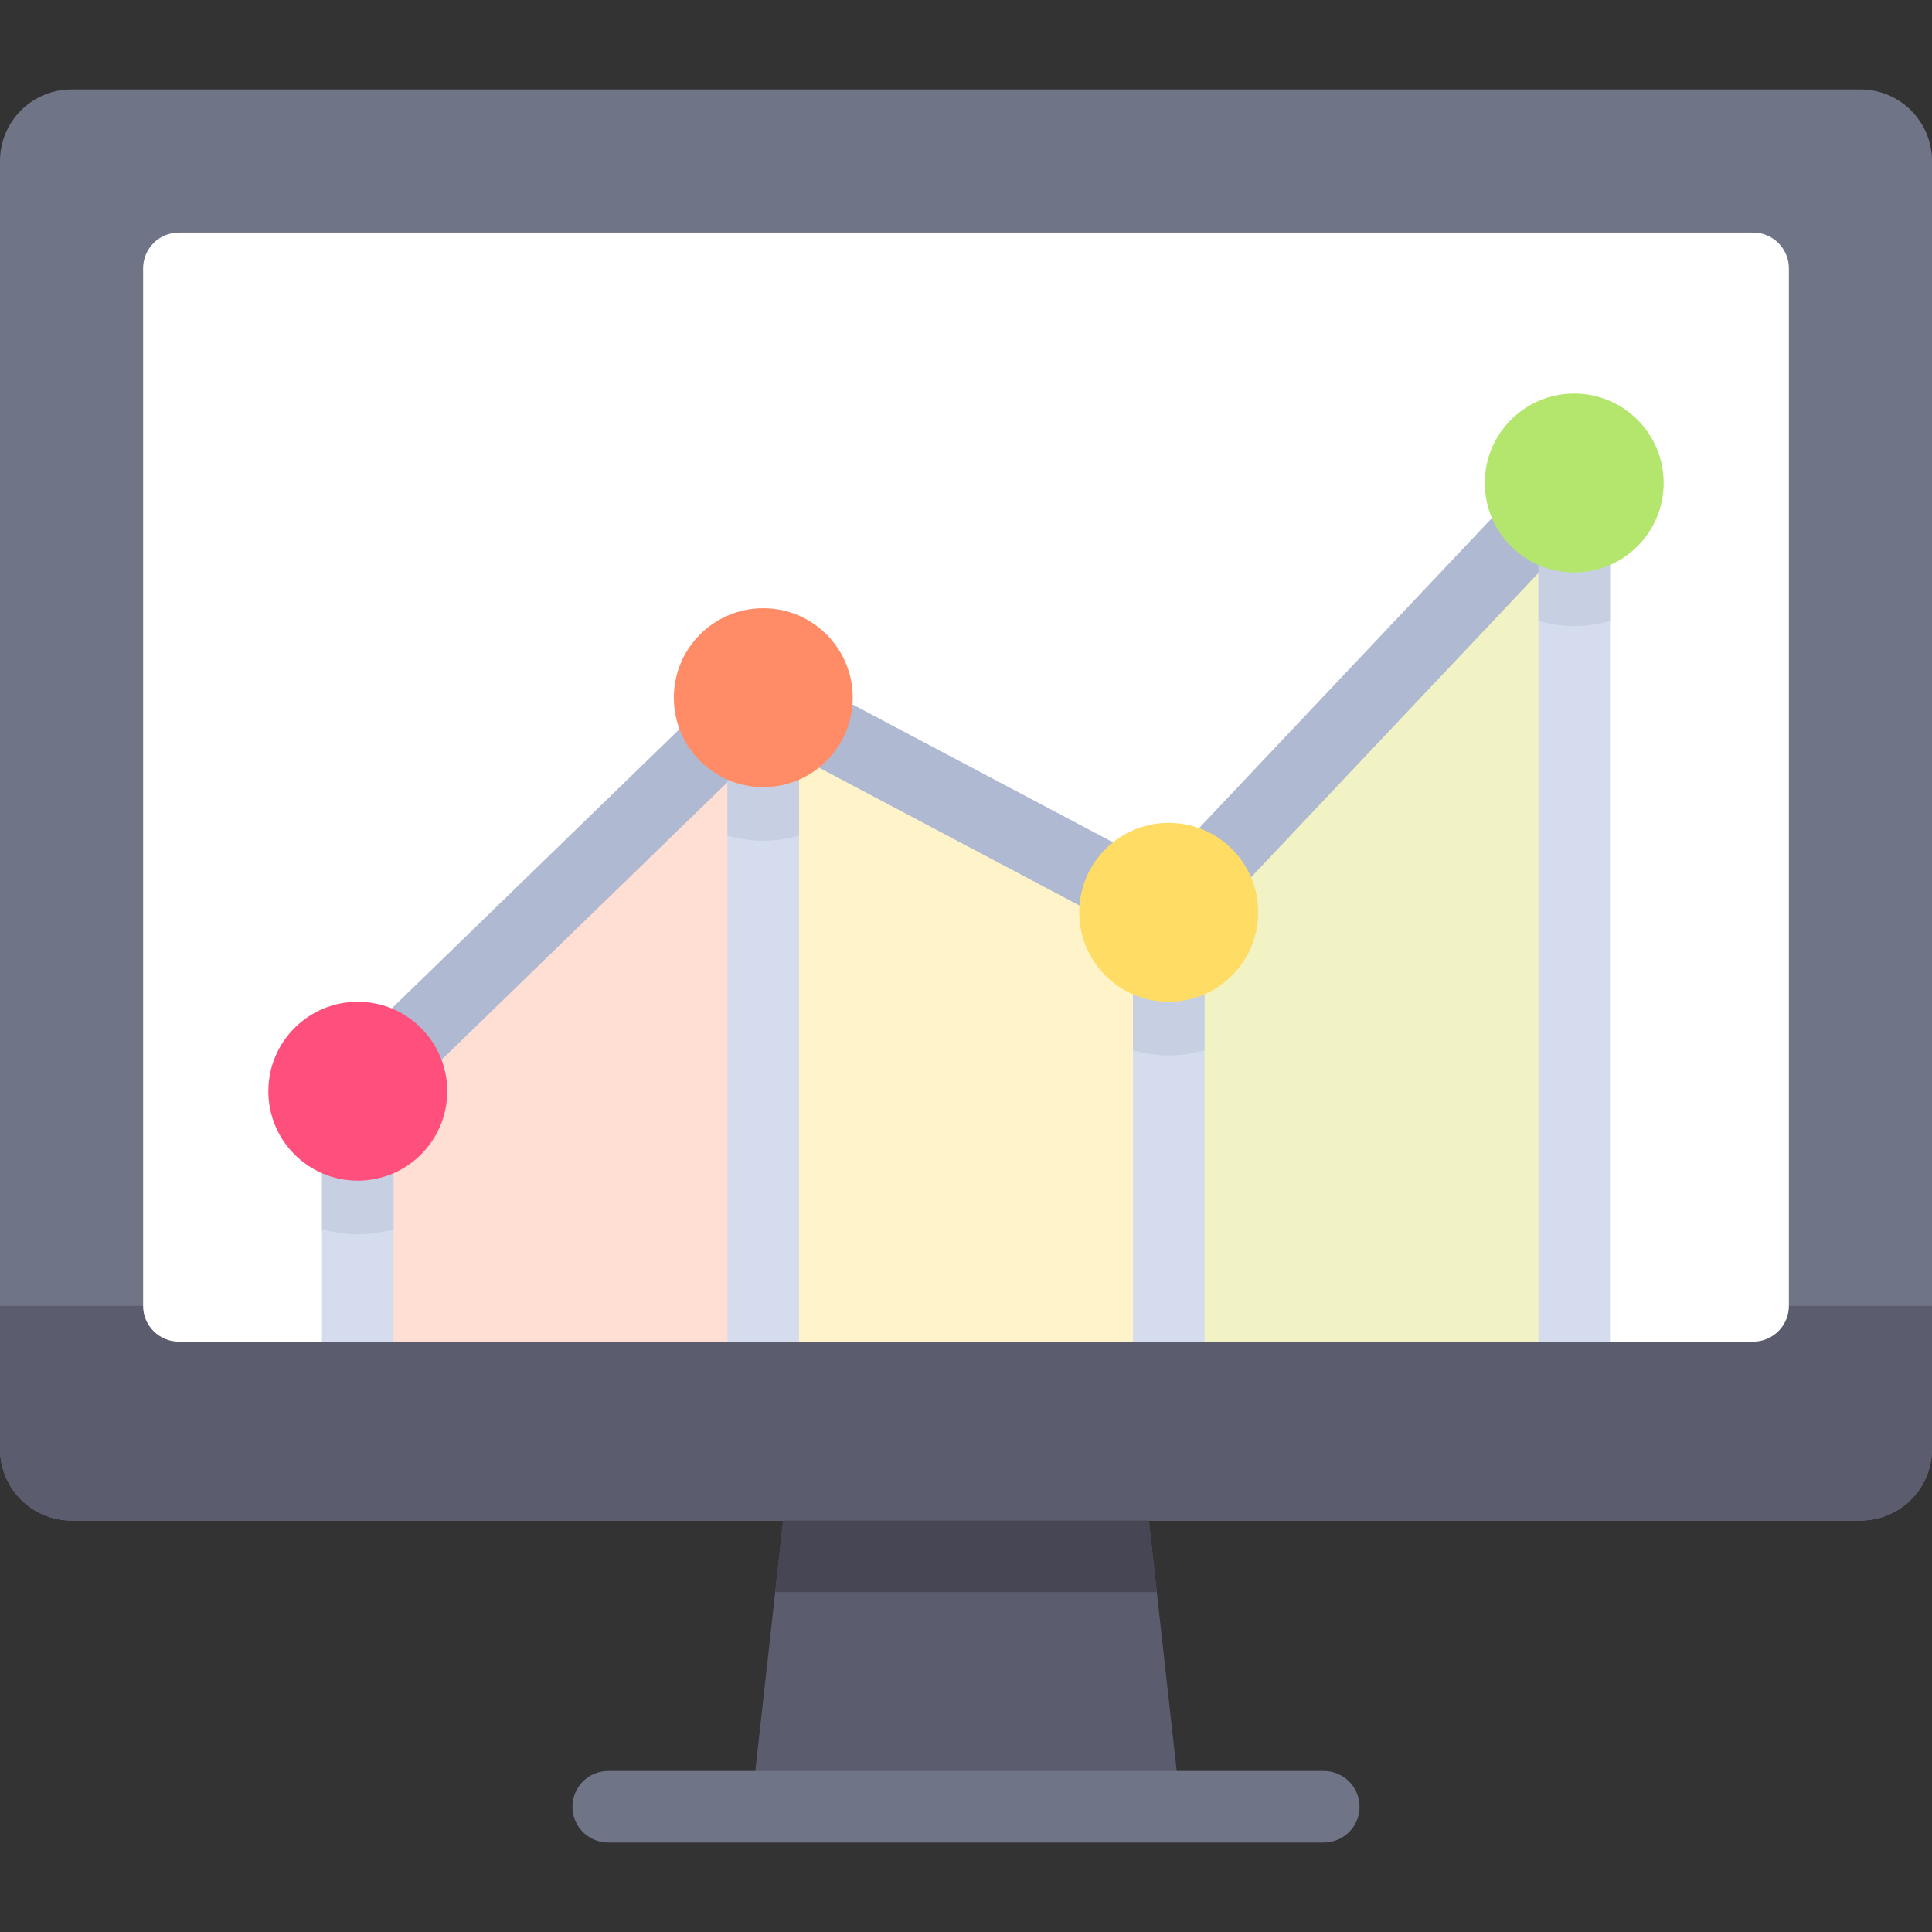 <?xml version="1.0" encoding="iso-8859-1"?>
<!-- Generator: Adobe Illustrator 19.0.0, SVG Export Plug-In . SVG Version: 6.00 Build 0)  -->
<svg version="1.1" id="Layer_1" xmlns="http://www.w3.org/2000/svg" xmlns:xlink="http://www.w3.org/1999/xlink" x="0px" y="0px"
	 viewBox="0 0 512 512" style="enable-background:new 0 0 512 512;" xml:space="preserve">
<rect x="0" y="0" width="512" height="512" fill="#333333" stroke="none"/>
<path style="fill:#707487;" d="M493.037,402.963H18.963C8.489,402.963,0,394.473,0,384V42.667c0-10.473,8.489-18.963,18.963-18.963
	h474.074c10.473,0,18.963,8.489,18.963,18.963V384C512,394.473,503.511,402.963,493.037,402.963z"/>
<path style="fill:#5B5D6E;" d="M0,346.074V384c0,10.472,8.491,18.963,18.963,18.963h188.576l-8.428,75.852h113.778l-8.428-75.852
	h188.576c10.472,0,18.963-8.491,18.963-18.963v-37.926H0z"/>
<path style="fill:#FFFFFF;" d="M464.593,355.556H47.407c-5.236,0-9.481-4.245-9.481-9.482V71.111c0-5.236,4.245-9.481,9.481-9.481
	h417.185c5.236,0,9.481,4.245,9.481,9.481v274.963C474.074,351.31,469.829,355.556,464.593,355.556z"/>
<polygon style="fill:#F1F3C5;" points="417.185,128 312.889,241.778 312.889,355.556 417.185,355.556 "/>
<polygon style="fill:#FFF3C9;" points="199.111,184.889 303.407,241.778 303.407,355.556 199.111,355.556 "/>
<polygon style="fill:#FFDED3;" points="199.111,184.889 94.815,289.185 94.815,355.556 199.111,355.556 "/>
<g>
	<rect x="85.333" y="289.185" style="fill:#D5DCED;" width="18.963" height="66.37"/>
	<rect x="300.243" y="232.296" style="fill:#D5DCED;" width="18.963" height="123.259"/>
	<rect x="192.794" y="184.889" style="fill:#D5DCED;" width="18.963" height="170.667"/>
	<rect x="407.704" y="137.481" style="fill:#D5DCED;" width="18.963" height="218.074"/>
</g>
<path style="fill:#707487;" d="M350.815,488.296h-189.63c-5.241,0-9.481-4.241-9.481-9.481s4.241-9.481,9.481-9.481h189.63
	c5.241,0,9.481,4.241,9.481,9.481S356.056,488.296,350.815,488.296z"/>
<path style="fill:#AFB9D2;" d="M94.815,298.667c-2.472,0-4.945-0.964-6.805-2.88c-3.648-3.759-3.556-9.759,0.204-13.408
	l107.454-104.296c2.953-2.88,7.426-3.49,11.038-1.574l101.083,53.509L410.297,121.49c3.583-3.806,9.583-3.981,13.398-0.379
	c3.806,3.592,3.981,9.593,0.379,13.399L316.621,248.287c-2.917,3.102-7.556,3.871-11.324,1.87l-101.37-53.666l-102.51,99.5
	C99.575,297.778,97.195,298.667,94.815,298.667z"/>
<polygon style="fill:#464655;" points="304.461,402.963 207.539,402.963 205.432,421.926 306.568,421.926 "/>
<g>
	<path style="fill:#C7CFE2;" d="M85.333,325.771c3.047,0.789,6.188,1.34,9.481,1.34c3.294,0,6.434-0.551,9.481-1.34v-36.585H85.333
		V325.771z"/>
	<path style="fill:#C7CFE2;" d="M407.704,164.585c3.047,0.789,6.188,1.34,9.481,1.34c3.294,0,6.434-0.551,9.481-1.34V128h-18.963
		V164.585z"/>
	<path style="fill:#C7CFE2;" d="M300.247,278.363c3.047,0.789,6.188,1.34,9.481,1.34c3.294,0,6.434-0.551,9.482-1.34v-36.585
		h-18.963V278.363L300.247,278.363z"/>
	<path style="fill:#C7CFE2;" d="M192.791,221.474c3.047,0.789,6.188,1.34,9.481,1.34c3.294,0,6.434-0.551,9.481-1.34v-36.585
		h-18.963V221.474z"/>
</g>
<circle style="fill:#FF507D;" cx="94.815" cy="289.185" r="23.704"/>
<circle style="fill:#B4E66E;" cx="417.185" cy="128" r="23.704"/>
<circle style="fill:#FFDC64;" cx="309.724" cy="241.778" r="23.704"/>
<circle style="fill:#FF8C66;" cx="202.276" cy="184.889" r="23.704"/>
<g>
</g>
<g>
</g>
<g>
</g>
<g>
</g>
<g>
</g>
<g>
</g>
<g>
</g>
<g>
</g>
<g>
</g>
<g>
</g>
<g>
</g>
<g>
</g>
<g>
</g>
<g>
</g>
<g>
</g>
</svg>
